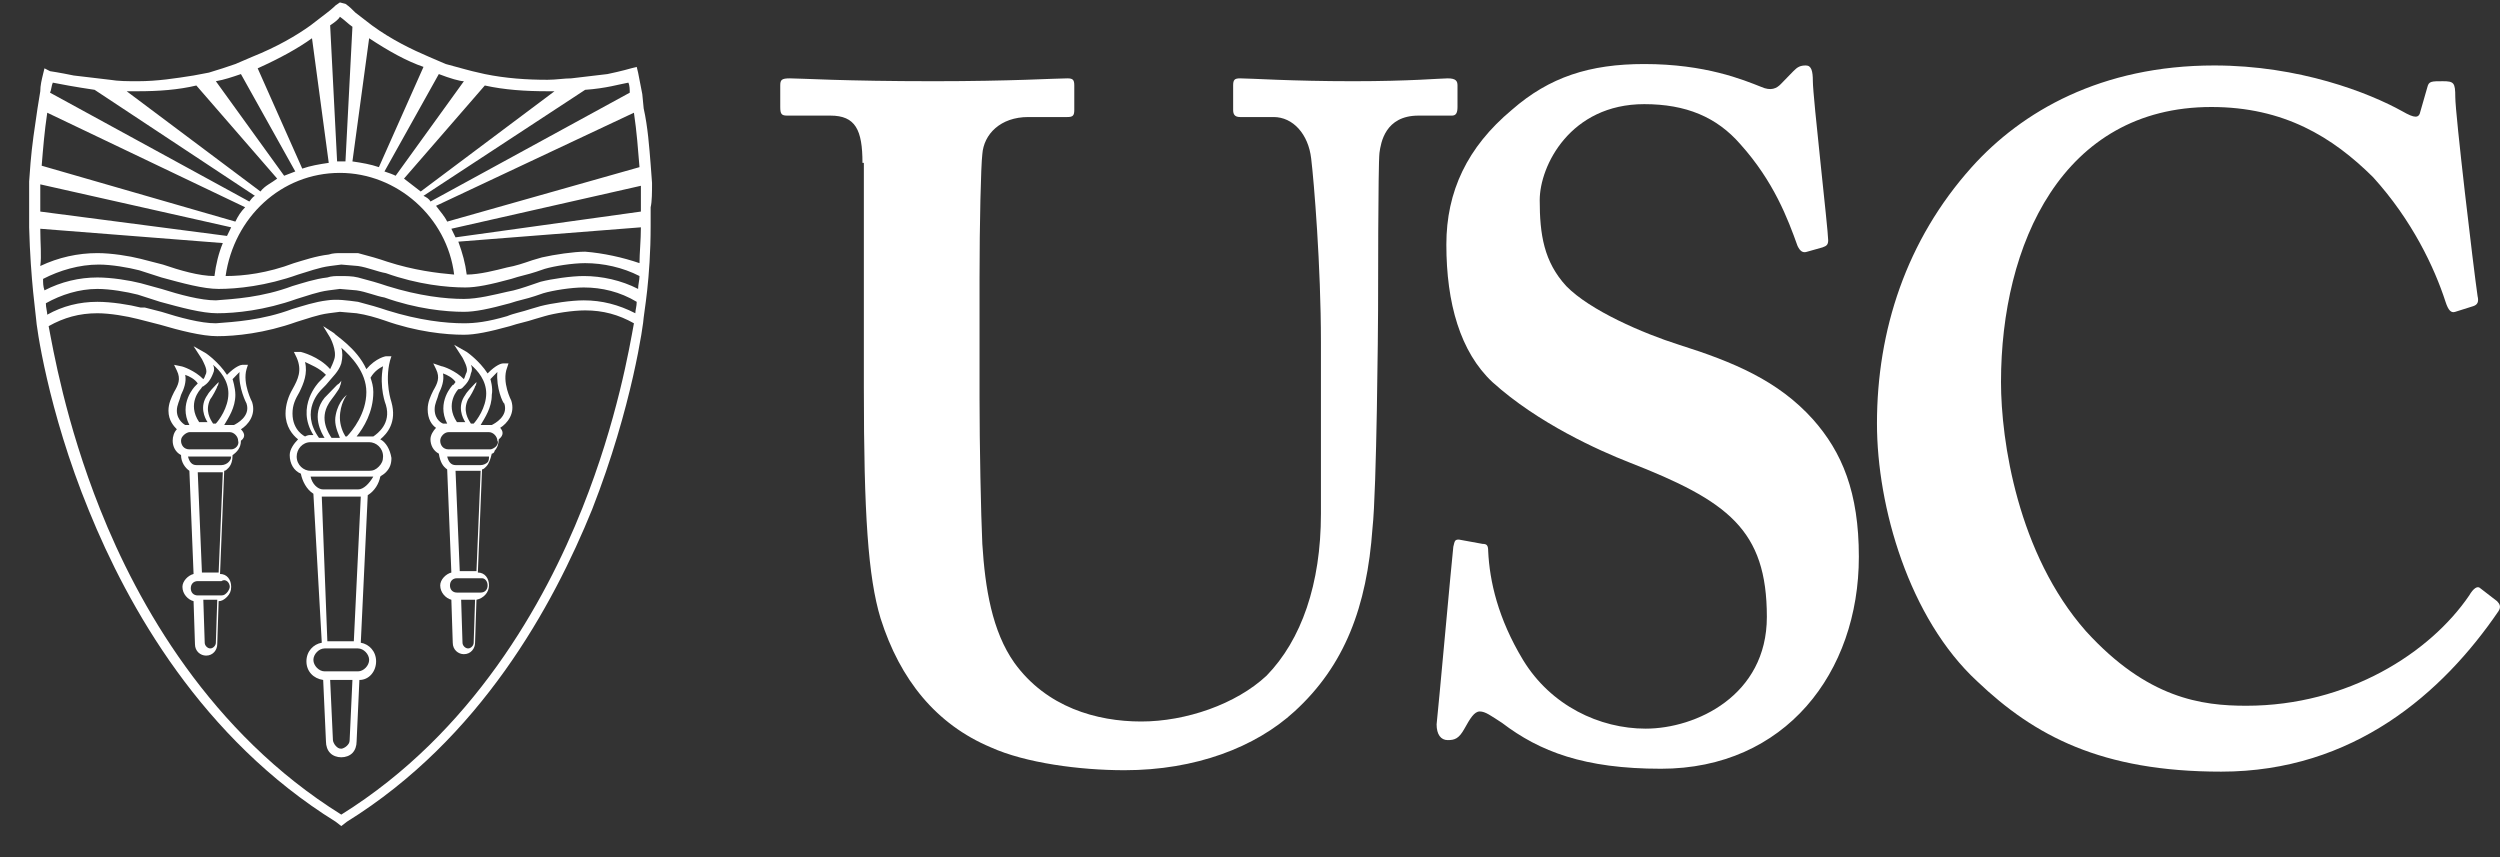 <svg width="70" height="24" viewBox="0 0 70 24" fill="none" xmlns="http://www.w3.org/2000/svg">
<rect x="0" y="0" width="70" height="24" fill="#333333" stroke="none"/>
<path d="M24.149 4.56C24.149 3.638 23.954 3.237 23.252 3.237H22.042C21.886 3.237 21.847 3.197 21.847 2.996V2.394C21.847 2.234 21.886 2.194 22.12 2.194C22.393 2.194 23.642 2.274 26.139 2.274C28.324 2.274 29.573 2.194 29.885 2.194C30.041 2.194 30.08 2.234 30.08 2.394V3.076C30.08 3.237 30.041 3.277 29.885 3.277H28.792C28.012 3.277 27.544 3.758 27.505 4.32C27.466 4.64 27.427 6.245 27.427 7.809V11.138C27.427 12.461 27.466 14.386 27.505 15.229C27.583 16.472 27.778 17.675 28.402 18.558C29.299 19.801 30.704 20.202 31.953 20.202C33.201 20.202 34.606 19.721 35.465 18.918C36.44 17.916 36.986 16.352 36.986 14.386V9.574C36.986 7.448 36.791 5.082 36.713 4.44C36.635 3.758 36.206 3.277 35.66 3.277H34.723C34.567 3.277 34.528 3.197 34.528 3.076V2.394C34.528 2.234 34.567 2.194 34.723 2.194C34.996 2.194 36.167 2.274 37.884 2.274C39.483 2.274 40.342 2.194 40.537 2.194C40.771 2.194 40.81 2.274 40.81 2.394V2.996C40.81 3.156 40.771 3.237 40.654 3.237H39.718C38.781 3.237 38.664 3.999 38.625 4.279C38.586 4.6 38.586 8.37 38.586 8.691C38.586 9.052 38.547 13.745 38.43 14.787C38.274 16.993 37.65 18.638 36.245 19.921C35.152 20.924 33.475 21.566 31.485 21.566C30.236 21.566 28.714 21.365 27.739 20.924C26.217 20.282 25.203 19.039 24.656 17.314C24.305 16.151 24.188 14.386 24.188 10.857V4.56H24.149Z" fill="white"/>
<path d="M41.513 15.229C41.63 15.229 41.669 15.269 41.669 15.429C41.708 16.271 41.942 17.314 42.644 18.477C43.425 19.761 44.79 20.402 46.078 20.402C47.483 20.402 49.472 19.48 49.472 17.274C49.472 14.828 48.38 14.025 45.609 12.943C44.79 12.622 43.073 11.86 41.786 10.697C40.888 9.854 40.498 8.491 40.498 6.846C40.498 5.362 41.083 4.119 42.332 3.076C43.385 2.154 44.517 1.793 46.039 1.793C47.756 1.793 48.809 2.234 49.316 2.434C49.59 2.555 49.746 2.475 49.863 2.354L50.214 1.993C50.331 1.873 50.409 1.833 50.565 1.833C50.721 1.833 50.76 1.993 50.76 2.274C50.76 2.715 51.189 6.445 51.189 6.726C51.189 6.846 51.15 6.886 51.033 6.926L50.604 7.047C50.487 7.087 50.409 7.047 50.331 6.886C50.058 6.124 49.667 5.082 48.731 4.039C48.068 3.277 47.209 2.916 46.039 2.916C43.971 2.916 43.112 4.64 43.112 5.603C43.112 6.566 43.229 7.328 43.854 8.009C44.517 8.691 46 9.333 47.014 9.654C48.536 10.135 49.785 10.656 50.76 11.739C51.58 12.662 52.048 13.785 52.048 15.59C52.048 18.838 49.98 21.525 46.507 21.525C44.361 21.525 43.112 21.044 42.059 20.242C41.747 20.041 41.591 19.921 41.434 19.921C41.278 19.921 41.161 20.122 41.005 20.402C40.849 20.683 40.732 20.723 40.537 20.723C40.342 20.723 40.225 20.563 40.225 20.282C40.264 19.961 40.654 15.63 40.693 15.309C40.732 15.148 40.732 15.108 40.849 15.108L41.513 15.229Z" fill="white"/>
<path d="M69.918 16.833C69.996 16.913 70.035 16.993 69.957 17.114C68.397 19.4 65.9 21.606 62.193 21.606C58.837 21.606 56.964 20.603 55.364 19.079C53.452 17.314 52.555 14.186 52.555 11.86C52.555 9.253 53.374 6.726 55.208 4.68C56.613 3.116 58.837 1.833 61.998 1.833C64.378 1.833 66.329 2.595 67.265 3.116C67.616 3.317 67.733 3.317 67.772 3.116L67.968 2.434C68.007 2.274 68.085 2.274 68.397 2.274C68.709 2.274 68.748 2.314 68.748 2.715C68.748 3.197 69.255 7.488 69.372 8.29C69.411 8.451 69.372 8.531 69.255 8.571L68.748 8.731C68.631 8.771 68.553 8.691 68.475 8.451C68.163 7.488 67.538 6.164 66.446 4.961C65.314 3.838 63.949 2.996 61.919 2.996C57.745 2.996 56.028 6.846 56.028 10.697C56.028 12.341 56.496 15.509 58.408 17.675C60.125 19.56 61.646 19.761 62.895 19.761C65.743 19.761 68.046 18.277 69.138 16.672C69.255 16.472 69.372 16.392 69.45 16.472L69.918 16.833Z" fill="white"/>
<path d="M16.306 14.226C15.253 16.873 13.224 20.523 9.556 22.809C5.888 20.523 3.859 16.913 2.806 14.266C1.83 11.819 1.479 9.734 1.362 9.132C1.791 8.892 2.22 8.771 2.727 8.771C3.079 8.771 3.547 8.852 3.859 8.932L4.015 8.972C4.171 9.012 4.327 9.052 4.483 9.092C5.03 9.253 5.654 9.413 6.083 9.413C6.59 9.413 7.41 9.333 8.307 9.012C8.58 8.932 8.893 8.811 9.205 8.771L9.517 8.731L9.985 8.771C10.258 8.811 10.531 8.892 10.765 8.972C11.663 9.293 12.482 9.373 12.989 9.373C13.302 9.373 13.692 9.293 14.277 9.132C14.511 9.052 14.745 9.012 14.979 8.932L15.253 8.852C15.526 8.771 16.033 8.691 16.384 8.691C16.891 8.691 17.321 8.811 17.75 9.052C17.633 9.694 17.282 11.779 16.306 14.226ZM1.128 5.162L6.473 6.365C6.434 6.445 6.395 6.525 6.356 6.606L1.128 5.924V5.162ZM1.323 3.156L6.864 5.803C6.746 5.924 6.668 6.044 6.59 6.205L1.167 4.64C1.206 4.159 1.245 3.678 1.323 3.156ZM1.479 2.314C1.674 2.354 2.103 2.434 2.649 2.515L7.137 5.483C7.059 5.523 7.02 5.603 6.981 5.643L1.401 2.595C1.44 2.515 1.44 2.394 1.479 2.314ZM3.859 2.555C4.444 2.555 4.991 2.515 5.498 2.394L7.761 5.001C7.605 5.122 7.41 5.202 7.293 5.362L3.547 2.555C3.625 2.555 3.742 2.555 3.859 2.555ZM6.746 2.074L8.268 4.801C8.151 4.841 8.073 4.881 7.956 4.921L6.044 2.274C6.278 2.234 6.512 2.154 6.746 2.074ZM8.736 1.071L9.205 4.56C8.932 4.6 8.697 4.64 8.463 4.721L7.215 1.913C7.839 1.632 8.346 1.352 8.736 1.071ZM9.517 0.469C9.634 0.549 9.751 0.67 9.868 0.75L9.673 4.52H9.439L9.244 0.71C9.361 0.63 9.478 0.549 9.517 0.469ZM10.336 1.071C10.883 1.432 11.39 1.713 11.858 1.873L10.609 4.68C10.375 4.6 10.141 4.56 9.868 4.52L10.336 1.071ZM12.287 2.074C12.599 2.194 12.873 2.274 12.989 2.274L11.078 4.921C10.999 4.881 10.883 4.841 10.765 4.801L12.287 2.074ZM13.575 2.394C14.121 2.515 14.706 2.555 15.331 2.555H15.526L11.78 5.362C11.624 5.242 11.468 5.122 11.312 5.001L13.575 2.394ZM16.384 2.515C16.97 2.475 17.36 2.354 17.594 2.314C17.633 2.394 17.633 2.515 17.633 2.595L12.053 5.643C12.014 5.563 11.936 5.523 11.858 5.483L16.384 2.515ZM17.75 3.156C17.828 3.678 17.867 4.199 17.906 4.68L12.521 6.205C12.443 6.044 12.326 5.924 12.209 5.763L17.75 3.156ZM17.945 5.924L12.755 6.646C12.716 6.566 12.677 6.485 12.638 6.405L17.945 5.202V5.924ZM16.384 7.047C16.072 7.047 15.526 7.127 15.175 7.207L14.902 7.287C14.667 7.368 14.433 7.448 14.199 7.488C13.887 7.568 13.419 7.688 13.068 7.688C13.028 7.368 12.95 7.087 12.833 6.766L17.945 6.365C17.945 6.726 17.906 7.087 17.906 7.368C17.438 7.207 16.891 7.087 16.384 7.047ZM16.345 7.729C15.994 7.729 15.448 7.809 15.136 7.889L14.902 7.969C14.667 8.049 14.433 8.13 14.199 8.17C13.848 8.25 13.38 8.37 12.989 8.37C12.482 8.37 11.741 8.29 10.844 8.009C10.609 7.929 10.336 7.849 10.024 7.769C9.868 7.729 9.673 7.729 9.517 7.729C9.4 7.729 9.283 7.729 9.166 7.769C8.814 7.809 8.463 7.929 8.19 8.009C7.332 8.33 6.551 8.37 6.044 8.41C5.615 8.41 5.03 8.25 4.522 8.09L3.937 7.929C3.625 7.849 3.118 7.769 2.727 7.769C2.22 7.769 1.713 7.889 1.245 8.13C1.206 8.009 1.206 7.929 1.206 7.809C1.674 7.568 2.22 7.408 2.767 7.408C3.118 7.408 3.586 7.488 3.898 7.568L4.522 7.769C5.108 7.929 5.693 8.09 6.122 8.09C6.629 8.09 7.449 8.009 8.346 7.688C8.619 7.608 8.932 7.488 9.244 7.448L9.556 7.408L10.024 7.448C10.297 7.488 10.57 7.608 10.805 7.648C11.702 7.969 12.521 8.049 13.028 8.049C13.341 8.049 13.731 7.969 14.316 7.809C14.55 7.729 14.784 7.688 15.018 7.608L15.253 7.528C15.526 7.448 16.033 7.368 16.384 7.368C16.891 7.368 17.438 7.488 17.906 7.729C17.906 7.849 17.867 7.969 17.867 8.09C17.399 7.849 16.852 7.729 16.345 7.729ZM9.556 7.087C9.439 7.087 9.322 7.087 9.205 7.127C8.854 7.167 8.502 7.287 8.229 7.368C7.488 7.648 6.824 7.729 6.317 7.729C6.551 6.084 7.878 4.841 9.517 4.841C11.117 4.841 12.521 6.084 12.716 7.688C12.248 7.648 11.585 7.568 10.844 7.328C10.609 7.247 10.336 7.167 10.024 7.087H9.556ZM1.128 6.405L6.239 6.806C6.122 7.087 6.044 7.408 6.005 7.729C5.576 7.729 5.03 7.568 4.561 7.408L3.937 7.247C3.625 7.167 3.118 7.087 2.727 7.087C2.181 7.087 1.635 7.207 1.128 7.448C1.167 7.167 1.128 6.806 1.128 6.405ZM16.345 8.41C15.994 8.41 15.448 8.491 15.136 8.571L14.862 8.651C14.628 8.731 14.394 8.771 14.199 8.852C13.653 9.012 13.302 9.052 12.989 9.052C12.482 9.052 11.741 8.972 10.844 8.691C10.609 8.611 10.336 8.531 10.024 8.451C9.712 8.41 9.439 8.37 9.166 8.41C8.814 8.451 8.463 8.571 8.19 8.651C7.332 8.972 6.551 9.012 6.044 9.052C5.615 9.052 5.03 8.892 4.522 8.731C4.366 8.691 4.21 8.651 4.054 8.611H3.937C3.625 8.531 3.118 8.451 2.727 8.451C2.22 8.451 1.752 8.571 1.323 8.811C1.323 8.731 1.284 8.611 1.284 8.491C1.713 8.25 2.22 8.09 2.727 8.09C3.079 8.09 3.547 8.17 3.859 8.25L4.483 8.451C5.069 8.611 5.654 8.771 6.083 8.771C6.59 8.771 7.41 8.691 8.307 8.37C8.58 8.29 8.893 8.17 9.205 8.13L9.517 8.09L9.985 8.13C10.258 8.17 10.531 8.29 10.765 8.33C11.663 8.651 12.482 8.731 12.989 8.731C13.302 8.731 13.692 8.651 14.277 8.491C14.511 8.41 14.745 8.37 14.979 8.29L15.214 8.21C15.487 8.13 15.994 8.049 16.345 8.049C16.852 8.049 17.36 8.17 17.828 8.451C17.828 8.571 17.789 8.691 17.789 8.771C17.321 8.531 16.852 8.41 16.345 8.41ZM18.257 5.122L18.218 4.6C18.179 4.119 18.14 3.557 18.023 3.036L17.984 2.635C17.945 2.434 17.906 2.234 17.867 2.033L17.828 1.873L17.672 1.913C17.672 1.913 17.399 1.993 17.009 2.074L15.994 2.194C15.799 2.194 15.565 2.234 15.331 2.234C14.745 2.234 14.16 2.194 13.575 2.074L13.224 1.993C13.224 1.993 12.912 1.913 12.482 1.793L12.014 1.592C11.546 1.392 10.96 1.111 10.414 0.71L9.946 0.349C9.868 0.269 9.79 0.188 9.673 0.108L9.517 0.068L9.4 0.148C9.4 0.148 9.322 0.229 9.166 0.349L8.697 0.71C8.307 0.991 7.761 1.311 7.059 1.592L6.59 1.793C6.356 1.873 6.122 1.953 5.849 2.033L5.42 2.114C4.913 2.194 4.405 2.274 3.859 2.274C3.586 2.274 3.313 2.274 3.079 2.234L2.064 2.114C1.674 2.033 1.401 1.993 1.401 1.993L1.245 1.913L1.206 2.074C1.167 2.234 1.128 2.394 1.128 2.555L1.05 3.036C0.972 3.557 0.894 4.079 0.855 4.56L0.816 5.082V6.365C0.855 7.849 1.011 8.852 1.011 8.932C1.011 9.052 1.323 11.459 2.493 14.306C3.586 16.993 5.654 20.683 9.4 23.009L9.556 23.13L9.712 23.009C13.458 20.683 15.487 16.953 16.579 14.266C17.711 11.378 18.023 9.012 18.023 8.892C18.023 8.811 18.218 7.809 18.218 6.325V5.803C18.257 5.643 18.257 5.362 18.257 5.122Z" fill="white"/>
<path d="M13.887 12.501C13.848 12.541 13.77 12.582 13.731 12.582H12.56C12.404 12.582 12.326 12.461 12.326 12.341C12.326 12.221 12.443 12.1 12.56 12.1H13.692C13.809 12.1 13.926 12.221 13.926 12.341C13.965 12.381 13.926 12.461 13.887 12.501ZM13.653 12.943C13.614 12.983 13.536 13.023 13.458 13.023H12.755C12.638 13.023 12.56 12.943 12.521 12.782H13.692C13.692 12.822 13.692 12.902 13.653 12.943ZM13.341 15.991H12.873L12.755 13.183H13.458L13.341 15.991ZM13.653 16.392C13.653 16.512 13.575 16.592 13.458 16.592H12.794C12.677 16.592 12.599 16.512 12.599 16.392C12.599 16.271 12.677 16.191 12.794 16.191H13.497C13.575 16.191 13.653 16.271 13.653 16.392ZM13.107 18.156C13.028 18.156 12.95 18.076 12.95 17.996L12.912 16.793H13.302L13.263 17.996C13.263 18.076 13.185 18.156 13.107 18.156ZM12.17 11.459C12.17 11.298 12.248 11.178 12.287 11.017C12.365 10.857 12.443 10.656 12.404 10.456C12.521 10.496 12.677 10.576 12.755 10.697C12.716 10.737 12.716 10.777 12.677 10.777C12.677 10.777 12.209 11.258 12.521 11.86H12.404C12.404 11.86 12.17 11.779 12.17 11.459ZM13.185 10.456C13.224 10.376 13.224 10.295 13.185 10.215C13.38 10.376 13.614 10.656 13.614 11.017C13.614 11.418 13.341 11.779 13.263 11.86H13.185C13.107 11.739 12.95 11.499 13.107 11.178C13.146 11.138 13.302 10.857 13.302 10.817C13.341 10.777 13.341 10.697 13.341 10.697L13.263 10.777C13.224 10.817 13.068 10.977 13.028 11.057C12.794 11.378 12.95 11.699 13.028 11.819H12.794C12.443 11.298 12.833 10.897 12.833 10.897C12.886 10.897 12.925 10.884 12.95 10.857C13.068 10.737 13.146 10.656 13.185 10.456ZM13.731 10.616C13.809 10.536 13.887 10.456 13.926 10.416C13.887 10.857 14.082 11.298 14.121 11.298C14.238 11.659 13.848 11.86 13.77 11.9H13.458C13.575 11.699 13.77 11.418 13.77 11.057C13.809 10.857 13.731 10.616 13.731 10.616ZM14.004 11.98C14.199 11.86 14.433 11.579 14.316 11.218C14.316 11.218 14.043 10.697 14.199 10.295L14.238 10.175H14.082C14.043 10.175 13.887 10.215 13.653 10.456C13.419 10.095 13.068 9.854 13.068 9.854L12.716 9.654L12.95 10.015C12.989 10.095 13.107 10.295 13.068 10.416C13.028 10.496 13.028 10.536 12.989 10.616C12.755 10.376 12.404 10.255 12.365 10.255L12.131 10.175L12.209 10.336C12.326 10.576 12.248 10.737 12.131 10.937C12.053 11.098 11.975 11.258 11.975 11.459C11.975 11.739 12.092 11.9 12.209 11.98C12.131 12.06 12.053 12.181 12.053 12.301C12.053 12.461 12.131 12.622 12.287 12.702C12.326 12.943 12.404 13.063 12.521 13.143L12.638 16.031C12.482 16.071 12.326 16.231 12.326 16.392C12.326 16.592 12.482 16.753 12.638 16.793L12.677 17.996C12.677 18.197 12.834 18.317 12.989 18.317C13.185 18.317 13.302 18.156 13.302 17.996L13.341 16.793C13.536 16.753 13.692 16.592 13.692 16.392C13.692 16.191 13.575 16.031 13.38 16.031L13.497 13.143C13.536 13.143 13.575 13.103 13.614 13.063C13.692 12.983 13.731 12.862 13.77 12.702C13.809 12.702 13.848 12.662 13.848 12.622C13.926 12.541 13.965 12.421 13.965 12.301C14.121 12.181 14.082 12.06 14.004 11.98Z" fill="white"/>
<path d="M6.473 12.582H5.303C5.147 12.582 5.069 12.461 5.069 12.341C5.069 12.261 5.108 12.221 5.147 12.181C5.186 12.14 5.264 12.1 5.303 12.1H6.434C6.551 12.1 6.668 12.221 6.668 12.341C6.707 12.461 6.59 12.582 6.473 12.582ZM6.395 12.943C6.356 12.983 6.278 13.023 6.2 13.023H5.498C5.381 13.023 5.303 12.943 5.264 12.782H6.473C6.473 12.862 6.434 12.902 6.395 12.943ZM6.122 16.031H5.654L5.537 13.223H6.239L6.122 16.031ZM6.434 16.432C6.434 16.472 6.395 16.552 6.356 16.592C6.317 16.632 6.278 16.672 6.2 16.672H5.537C5.42 16.672 5.342 16.592 5.342 16.472C5.342 16.352 5.42 16.271 5.537 16.271H6.2C6.317 16.191 6.434 16.311 6.434 16.432ZM5.888 18.156C5.81 18.156 5.732 18.076 5.732 17.996L5.693 16.793H6.083L6.044 17.996C6.044 18.076 5.966 18.156 5.888 18.156ZM4.952 11.499C4.952 11.338 5.03 11.218 5.069 11.057C5.147 10.897 5.225 10.697 5.186 10.496C5.303 10.536 5.459 10.616 5.537 10.737C5.511 10.763 5.485 10.79 5.459 10.817C5.459 10.817 4.991 11.298 5.303 11.9H5.186C5.186 11.9 4.952 11.779 4.952 11.499ZM5.966 10.456C6.005 10.376 6.005 10.295 5.966 10.215C6.161 10.376 6.395 10.656 6.395 11.017C6.395 11.418 6.122 11.779 6.044 11.86H5.966C5.888 11.739 5.732 11.499 5.888 11.178C5.927 11.138 6.083 10.857 6.083 10.817C6.122 10.777 6.122 10.697 6.122 10.697C6.083 10.737 6.044 10.777 6.044 10.777C6.005 10.817 5.849 10.977 5.81 11.057C5.576 11.378 5.732 11.699 5.81 11.819H5.576C5.225 11.298 5.615 10.897 5.615 10.897C5.654 10.857 5.654 10.817 5.693 10.817C5.81 10.737 5.888 10.656 5.966 10.456ZM6.512 10.616C6.59 10.536 6.668 10.456 6.707 10.416C6.668 10.857 6.903 11.298 6.903 11.298C7.02 11.659 6.629 11.86 6.551 11.9H6.278C6.395 11.699 6.59 11.418 6.59 11.057C6.59 10.857 6.512 10.616 6.512 10.616ZM6.746 12.02C6.942 11.9 7.176 11.619 7.059 11.258C7.059 11.258 6.785 10.737 6.903 10.336L6.942 10.215H6.785C6.746 10.215 6.59 10.255 6.356 10.496C6.122 10.135 5.771 9.894 5.771 9.894L5.42 9.694L5.654 10.055C5.693 10.135 5.81 10.336 5.771 10.456C5.732 10.536 5.732 10.576 5.693 10.616C5.459 10.376 5.108 10.255 5.069 10.255L4.874 10.215L4.952 10.376C5.069 10.616 4.991 10.777 4.874 10.977C4.795 11.138 4.717 11.298 4.717 11.499C4.717 11.779 4.874 11.94 4.952 12.02C4.874 12.1 4.835 12.221 4.835 12.341C4.835 12.501 4.913 12.662 5.069 12.742C5.069 12.943 5.186 13.103 5.303 13.183L5.42 16.071C5.264 16.111 5.108 16.271 5.108 16.432C5.108 16.632 5.264 16.793 5.42 16.833L5.459 18.036C5.459 18.237 5.615 18.357 5.771 18.357C5.966 18.357 6.083 18.197 6.083 18.036L6.122 16.833C6.2 16.833 6.278 16.793 6.356 16.713C6.434 16.632 6.473 16.552 6.473 16.432C6.473 16.231 6.356 16.071 6.161 16.071L6.278 13.183C6.317 13.183 6.356 13.143 6.395 13.103C6.473 13.023 6.512 12.902 6.512 12.742C6.629 12.662 6.746 12.541 6.746 12.341C6.903 12.221 6.824 12.1 6.746 12.02Z" fill="white"/>
<path d="M10.609 13.063C10.531 13.143 10.453 13.183 10.336 13.183H8.697C8.502 13.183 8.307 13.023 8.307 12.782C8.307 12.582 8.463 12.381 8.697 12.381H10.336C10.531 12.381 10.726 12.541 10.726 12.782C10.726 12.902 10.687 12.983 10.609 13.063ZM10.024 13.704H9.049C8.893 13.704 8.736 13.544 8.697 13.344H10.453C10.336 13.544 10.18 13.704 10.024 13.704ZM9.907 17.956H9.166L9.01 13.905H10.102L9.907 17.956ZM10.336 18.477C10.336 18.638 10.18 18.798 10.024 18.798H9.088C8.932 18.798 8.775 18.638 8.775 18.477C8.775 18.317 8.932 18.156 9.088 18.156H10.024C10.18 18.156 10.336 18.317 10.336 18.477ZM9.79 20.723C9.79 20.803 9.751 20.844 9.712 20.884C9.673 20.924 9.595 20.964 9.556 20.964C9.478 20.964 9.439 20.924 9.4 20.884C9.361 20.844 9.322 20.763 9.322 20.723L9.244 19.039H9.868L9.79 20.723ZM8.19 11.579C8.19 11.338 8.268 11.178 8.385 10.977C8.502 10.737 8.619 10.456 8.541 10.135C8.697 10.215 8.932 10.295 9.127 10.496L8.932 10.697C8.932 10.697 8.268 11.378 8.775 12.181H8.697C8.658 12.181 8.619 12.181 8.541 12.221C8.541 12.221 8.19 12.06 8.19 11.579ZM9.556 10.175C9.595 10.015 9.595 9.854 9.556 9.734C9.829 9.975 10.258 10.416 10.258 10.977C10.258 11.579 9.868 12.06 9.712 12.221H9.673C9.595 12.1 9.517 11.9 9.517 11.699C9.517 11.298 9.712 11.057 9.712 11.057C9.712 11.057 9.478 11.218 9.4 11.619C9.361 11.819 9.4 11.98 9.517 12.261H9.283C9.205 12.14 8.932 11.739 9.205 11.298C9.244 11.218 9.517 10.897 9.517 10.817C9.556 10.737 9.556 10.656 9.556 10.656C9.517 10.737 9.439 10.777 9.439 10.777L9.088 11.138C8.697 11.619 9.01 12.14 9.088 12.261H8.932C8.385 11.499 8.971 10.937 9.01 10.897L9.127 10.777C9.322 10.536 9.478 10.416 9.556 10.175ZM10.726 10.255C10.609 10.857 10.805 11.338 10.805 11.338C10.96 11.86 10.57 12.14 10.453 12.221H9.985C10.18 11.98 10.453 11.539 10.453 10.977C10.453 10.817 10.414 10.697 10.375 10.576C10.492 10.376 10.648 10.295 10.726 10.255ZM10.648 12.301C10.844 12.14 11.117 11.819 10.96 11.258C10.96 11.258 10.765 10.697 10.921 10.095L10.96 9.975H10.805C10.805 9.975 10.531 10.015 10.258 10.336C9.985 9.734 9.361 9.373 9.361 9.333L9.049 9.132L9.244 9.453C9.244 9.453 9.439 9.814 9.361 10.055C9.322 10.175 9.283 10.255 9.244 10.336C8.932 9.975 8.424 9.854 8.424 9.854H8.229L8.307 10.015C8.463 10.376 8.346 10.616 8.19 10.897C8.073 11.098 7.995 11.338 7.995 11.579C7.995 11.94 8.19 12.181 8.346 12.301C8.229 12.421 8.112 12.582 8.112 12.742C8.112 12.983 8.229 13.183 8.424 13.263C8.463 13.464 8.58 13.704 8.775 13.825L9.01 17.996C8.775 18.036 8.58 18.237 8.58 18.517C8.58 18.798 8.775 18.999 9.049 19.039L9.127 20.763C9.127 20.884 9.166 21.004 9.244 21.084C9.322 21.164 9.439 21.204 9.556 21.204C9.673 21.204 9.79 21.164 9.868 21.084C9.946 21.004 9.985 20.884 9.985 20.763L10.063 19.039C10.336 19.039 10.531 18.798 10.531 18.517C10.531 18.237 10.336 18.036 10.102 17.996L10.297 13.865C10.492 13.745 10.609 13.544 10.648 13.344C10.687 13.303 10.726 13.303 10.805 13.223C10.921 13.103 10.96 12.983 10.96 12.822C10.921 12.582 10.805 12.381 10.648 12.301Z" fill="white"/>
</svg>
